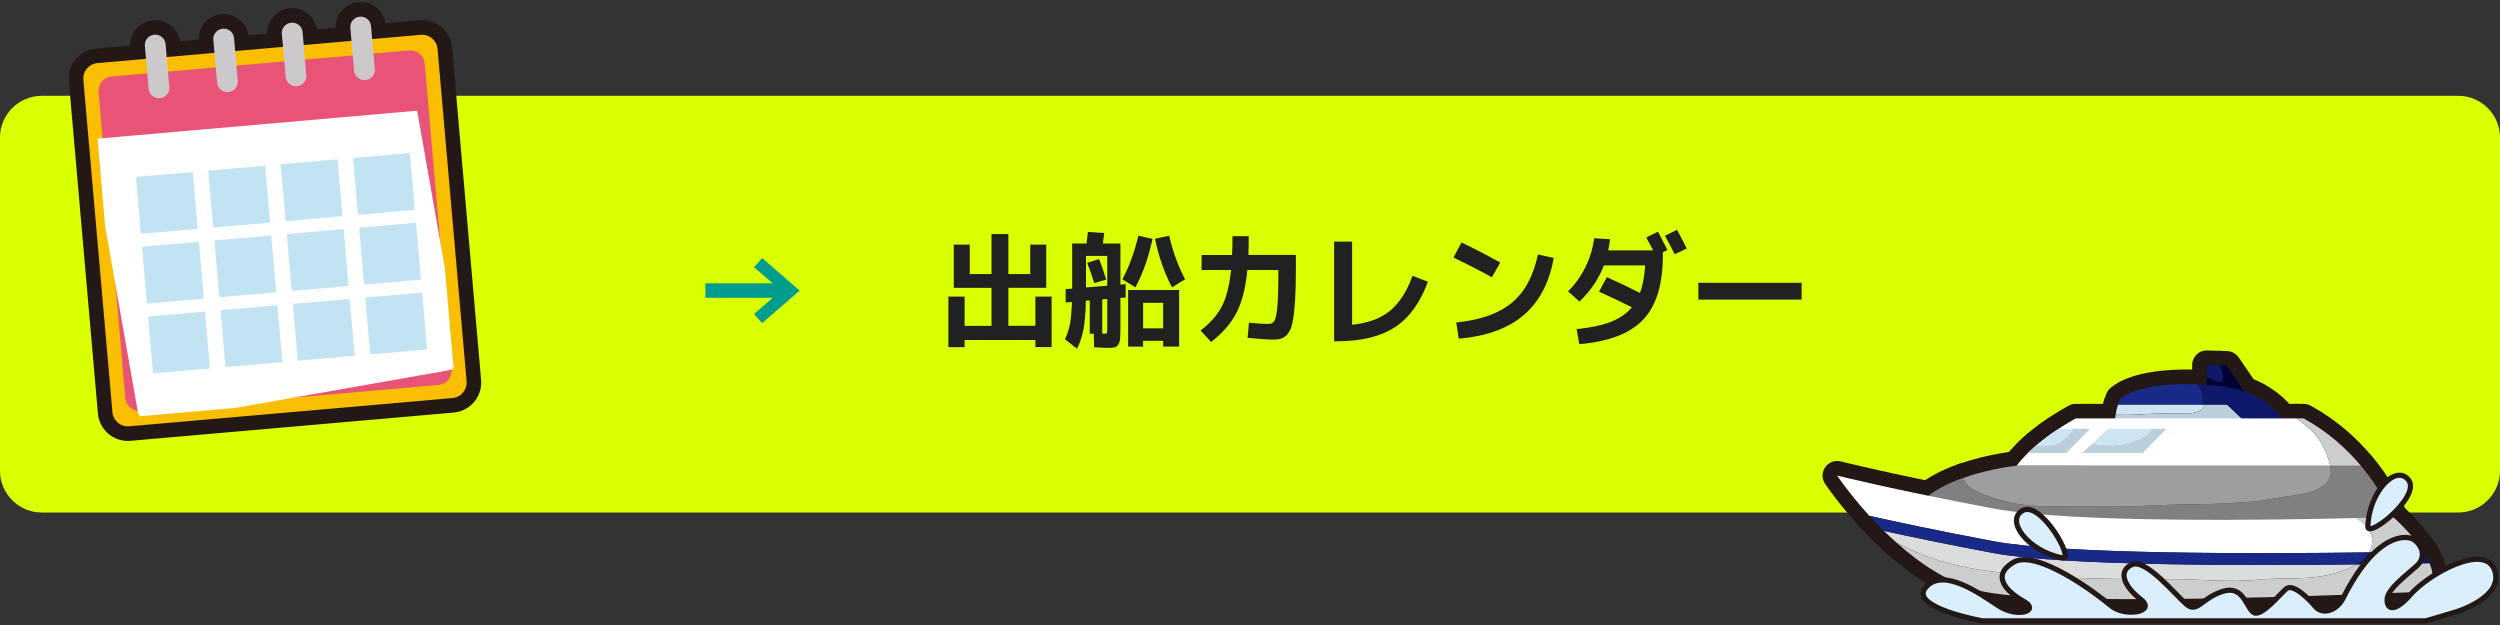 <svg version="1.1" id="レイヤー_1" xmlns="http://www.w3.org/2000/svg" xmlns:xlink="http://www.w3.org/1999/xlink" x="0" y="0" viewBox="0 0 600 150" xml:space="preserve"><rect x="0" y="0" width="600" height="150" fill="#333333" stroke="none"/><style>.st2{fill:#212121}.st3{fill:none;stroke:#231815;stroke-width:7;stroke-linecap:round;stroke-linejoin:round}.st4{fill:#0e196c}.st6{fill:#cde5f2}.st7{fill:#bacfdb}.st8{fill:#182987}.st9{fill:#fff}.st10{fill:#cccdcd}.st14{fill:#daeffb;stroke:#231815;stroke-width:1.246;stroke-linecap:round;stroke-linejoin:round}.st18{fill:#cbc9ca}.st19{fill:#c2e4f2}</style><path d="M600 113c0 5.5-4.5 10-10 10H10c-5.5 0-10-4.5-10-10V33c0-5.5 4.5-10 10-10h580c5.5 0 10 4.5 10 10v80z" fill="#d9ff00"/><path d="M169.29 71.48V68h16.17l-4.47-3.87 1.92-2.19 9 7.8-9 7.8-1.92-2.19 4.47-3.87h-16.17z" fill="#009c8d"/><path class="st2" d="M232.74 58.7v7.08h5.22v-9.6h4.05v9.6h5.25V58.7h3.84v10.38h-9.09v9.12h6.48v-7.02h3.9V83.3h-3.9v-1.7h-16.98v1.71h-3.9V71.19h3.9v7.02h6.45v-9.12h-9.06V58.7h3.84zM261.54 72.11l-.93.06c-.06 2.9-.25 5.2-.58 6.91s-.85 3.24-1.54 4.61l-2.91-2.28c.56-1.16.96-2.35 1.2-3.58s.4-3.02.48-5.35l-1.5.12v-3.21l1.56-.12V58.44h3.45l.18-1.52c.08-.67.13-1.08.15-1.24l3.9.24c-.1 1.02-.2 1.86-.3 2.52h4.2v9.87l1.26-.12v3.21l-1.26.09v7.11c0 1.24-.03 2.15-.08 2.73-.05.58-.21 1.05-.48 1.43-.27.37-.6.58-.99.64-.39.06-1.02.09-1.88.09-.38 0-1.34-.05-2.88-.15l-.09-3.24h-.96v-7.99zm-.9-3.12 5.1-.42v-7.14h-5.1v7.56zm.27-5.93 2.88-.87c.48 1.14 1.05 2.78 1.71 4.92l-2.88.84c-.64-2.02-1.21-3.65-1.71-4.89zm3.63 8.81v8.19c.08 0 .17.01.29.02.11.01.18.02.22.02.34 0 .54-.06.6-.18.06-.12.09-.53.09-1.23v-6.93l-1.2.11zm12.06-14.55c-.9 4.32-2.26 8.2-4.08 11.64l-3.15-1.92c1.62-3.04 2.9-6.53 3.84-10.47l3.39.75zm-2.25 24.48v1.38h-3.6V69.6h12.24v13.59h-3.84V81.8h-4.8zm4.8-3v-6.12h-4.8v6.12h4.8zm-1.95-21.48 3.39-.75c.94 3.94 2.22 7.43 3.84 10.47l-3.15 1.92c-1.82-3.44-3.18-7.31-4.08-11.64zM295.8 56.69h3.9c0 1.6-.03 3.1-.09 4.5h11.4v3.09c0 3.08-.06 5.63-.18 7.65s-.29 3.68-.53 4.98c-.23 1.3-.57 2.28-1.04 2.93-.46.65-.96 1.09-1.51 1.32-.55.23-1.26.34-2.15.34-1.32 0-3.38-.14-6.18-.42l.33-3.63c2.06.2 3.61.3 4.65.3.64 0 1.12-.23 1.42-.7.31-.47.55-1.53.72-3.18.17-1.65.26-4.19.26-7.63V64.8h-7.44c-.4 4.28-1.27 7.71-2.61 10.28-1.34 2.57-3.37 4.9-6.09 7l-2.52-2.76c2.28-1.74 3.98-3.66 5.08-5.76 1.11-2.1 1.85-5.02 2.24-8.76h-7.08v-3.6h7.32c.07-1.39.1-2.89.1-4.51zM324.51 77.94c3.8-.38 6.83-1.5 9.09-3.35s4.06-4.65 5.4-8.41l3.69 1.44c-1.84 5.04-4.48 8.68-7.92 10.92s-8.06 3.36-13.86 3.36h-.72V57.98h4.32v19.96zM348.84 61.79l1.92-3.6c3.02 1.44 6.12 3.05 9.3 4.83l-2.01 3.54c-2.68-1.5-5.75-3.08-9.21-4.77zm20.25-.72 3.81.84c-1.06 5.94-3.46 10.51-7.2 13.71-3.74 3.2-8.94 5.09-15.6 5.67l-.6-3.9c5.8-.56 10.25-2.15 13.37-4.75 3.1-2.61 5.18-6.46 6.22-11.57zM376.32 69.93c1.7-1.68 3.1-3.63 4.2-5.87s1.79-4.53 2.07-6.88l3.81.24c-.08.8-.22 1.69-.42 2.67h10.77c-.4-.76-.95-1.79-1.65-3.09l2.82-1.41c.82 1.54 1.58 3.01 2.28 4.41l-1.11.54v.75c0 6.98-1.58 12.13-4.75 15.45-3.17 3.32-8.28 5.27-15.32 5.85l-.63-3.6c3.28-.32 5.99-.89 8.14-1.72 2.15-.83 3.86-2 5.12-3.52-2.74-1.38-5.37-2.63-7.89-3.75l1.89-3.48c2.62 1.16 5.27 2.42 7.95 3.78.66-1.76 1.07-3.96 1.23-6.6h-9.9c-1.22 3.22-3.17 6.11-5.85 8.67l-2.76-2.44zm28.5-10.29-2.88 1.38c-1.08-2.08-1.86-3.56-2.34-4.44l2.88-1.44c.92 1.67 1.7 3.17 2.34 4.5zM407.61 71.9v-4.02h24.78v4.02h-24.78z"/><g><path class="st3" d="M532.94 91.66c1.15-.25.52-2.17-.2-3.96l-3.12-.1v3.02c.12.02.22.03.34.07.81.24 2.12 1.16 2.98.97z"/><path class="st3" d="m539.8 95.66-5.39-7.9-1.67-.05c.72 1.79 1.35 3.71.2 3.96-.86.18-2.17-.74-2.97-.97-.12-.04-.23-.05-.34-.07v2.76l10.17 2.27zM518.15 99.26c1.38-.01 2.76-.13 4.15-.08 1.52.06 3.03.25 4.51-.21.54-.17 1.59-.43 1.94-.92.18-.25.26-.59.31-.97h-20.74c-.2.65-.42 1.5-.57 2.43.45.02.91.03 1.36.04 3.02.1 6.05-.28 9.04-.29z"/><path class="st3" d="M534.46 97.09h-5.4c-.05.38-.13.72-.31.97-.35.49-1.4.75-1.94.92-1.48.46-2.99.27-4.51.21-1.39-.05-2.77.07-4.15.08-3 .02-6.02.4-9.03.3-.45-.01-.91-.03-1.36-.04-.16 1-.24 2.1-.12 3.18l31.26-1.42c-2.2-2.11-4.44-4.2-4.44-4.2z"/><path class="st3" d="M536.69 93.35c-2.59-.6-6-1.01-9.58-1.14.92.81 1.52 1.9 1.53 3.43 0 .58-.1 1.06-.3 1.45h6.13s2.24 2.09 4.43 4.19l9.24-.42c-.01 0-3.76-5.73-11.45-7.51z"/><path class="st3" d="M527.1 92.21c-7.05-.25-14.79.64-18.3 3.54 0 0-.22.52-.48 1.34h20.01c.2-.39.31-.86.3-1.45-.01-1.53-.61-2.62-1.53-3.43zM559.08 111.04c-1.12-3.8-2.66-6.51-5.85-9.05-.69-.55-1.41-1.07-2.14-1.57h-52.92s-9.46 5.05-14.19 11.36l75.28.02c-.06-.26-.1-.5-.18-.76z"/><path class="st3" d="M559.08 111.04c.08.27.12.51.17.76h7.37c-3.33-3.98-7.81-8.13-13.74-11.38h-1.79c.73.51 1.45 1.02 2.14 1.57 3.19 2.54 4.73 5.24 5.85 9.05z"/><path class="st3" d="M569.2 115.11c-.76-1.08-1.63-2.19-2.57-3.31h-7.37c.59 2.82-.52 4.44-3.38 5.76-2.49 1.16-5.11 1.29-7.76 1.69-2.41.36-4.81.92-7.24 1.11-4.94.38-9.9.67-14.86.68-6.45.01-12.87.56-19.33.56-5.65 0-11.3-.01-16.95-.13-5.05-.11-10.36-1.27-14.96-3.36-2.06-.94-3.12-1.83-3.56-3.45-3.92 1.39-7.91 3.39-10.59 6.25 0 0 29.01 15.77 114.17 4.42.01 0-1.6-4.59-5.6-10.22z"/><path class="st3" d="M474.78 118.11c4.6 2.09 9.91 3.24 14.96 3.36 5.65.12 11.29.13 16.95.13 6.46 0 12.88-.54 19.33-.56 4.96-.01 9.92-.3 14.86-.68 2.43-.19 4.83-.75 7.24-1.11 2.65-.4 5.27-.54 7.76-1.69 2.86-1.33 3.97-2.94 3.38-5.76l-75.28-.02s-6.29.61-12.75 2.9c.44 1.6 1.5 2.5 3.55 3.43z"/><g><path class="st3" d="M568.96 131.79c-.1.28-.25.53-.39.78 5.21-.07 9.68-.15 13.01-.22-2.82-4.44-7.26-8.28-7.26-8.28s-3.37.12-8.88.26c2.7 1.78 4.77 4.05 3.52 7.46z"/><path class="st3" d="M568.57 132.57c.14-.25.29-.5.39-.78 1.25-3.41-.83-5.68-3.52-7.46-19.96.5-68.13 1.28-87.16-2.31-24.28-4.57-37.37-7.89-37.37-7.89s2.9 4.36 7.74 9.67c6.26 1.41 16.24 3.55 29.64 6.07 16.91 3.19 63.53 3.07 90.28 2.7z"/><path class="st3" d="M583.31 135.74c-.07-.19-.15-.38-.23-.57-3.99.09-10.12.2-17.47.29-1.54.92-3.31 1.55-4.83 2.02-6.3 1.95-12.6 1.01-19.05 1.67-6.67.68-13.64-.15-20.35-.14-14.74.03-29.57-.08-44.18-1.96-6.57-.85-13.69-2.68-19.61-5.58-.82-.4-1.63-.83-2.44-1.24 5.77 5.15 12.89 9.96 20.62 11.69.21.05.42.09.63.13 19.55 3.94 104.08 0 104.08 0s4.88-.64 2.83-6.31z"/><path class="st3" d="M477.19 137.04c14.62 1.88 29.45 1.99 44.18 1.96 6.71-.01 13.68.82 20.35.14 6.45-.66 12.75.28 19.05-1.67 1.53-.47 3.3-1.1 4.83-2.02-27.11.33-71.01.33-87.32-2.74-11.14-2.1-19.9-3.93-26.15-5.3.95.93 1.96 1.87 3.01 2.8.81.41 1.62.84 2.44 1.24 5.93 2.92 13.04 4.75 19.61 5.59z"/><path class="st3" d="M565.61 135.46c1.24-.74 2.3-1.69 2.97-2.89-26.75.37-73.37.49-90.29-2.7-13.4-2.52-23.37-4.66-29.64-6.07 1.07 1.17 2.24 2.4 3.49 3.62 6.25 1.37 15 3.2 26.15 5.3 16.3 3.07 60.21 3.07 87.32 2.74z"/><path class="st3" d="M565.61 135.46c7.35-.09 13.48-.2 17.47-.29-.39-.95-.9-1.9-1.49-2.82-3.34.07-7.8.15-13.01.22-.67 1.2-1.74 2.15-2.97 2.89z"/></g><g><path class="st3" d="M497.58 102.91c-1.31 1.92-2.95 3.67-5.35 3.88-1.07.09-2.32.15-3.52.11a34.2 34.2 0 0 0-2 1.82h9.2l5.71-5.8h-4.04z"/><path class="st3" d="M492.23 106.79c2.4-.2 4.03-1.95 5.35-3.88h-3.52a54.985 54.985 0 0 0-5.34 3.99c1.19.04 2.44-.02 3.51-.11z"/></g><g><path class="st3" d="M516.6 102.91c-1.35 2.12-4.38 3.03-6.63 3.57-2.43.59-5.24.42-7.84-.02l-2.35 2.25h14.46l5.71-5.8h-3.35z"/><path class="st3" d="M509.97 106.49c2.25-.55 5.29-1.45 6.63-3.57h-10.74l-3.72 3.55c2.59.44 5.4.6 7.83.02z"/></g><g><path class="st4" d="M532.94 91.66c1.15-.25.52-2.17-.2-3.96l-3.12-.1v3.02c.12.02.22.03.34.07.81.24 2.12 1.16 2.98.97z"/><path d="m539.8 95.66-5.39-7.9-1.67-.05c.72 1.79 1.35 3.71.2 3.96-.86.18-2.17-.74-2.97-.97-.12-.04-.23-.05-.34-.07v2.76l10.17 2.27z" fill="#003"/><path class="st6" d="M518.15 99.26c1.38-.01 2.76-.13 4.15-.08 1.52.06 3.03.25 4.51-.21.54-.17 1.59-.43 1.94-.92.18-.25.26-.59.31-.97h-20.74c-.2.65-.42 1.5-.57 2.43.45.02.91.03 1.36.04 3.02.1 6.05-.28 9.04-.29z"/><path class="st7" d="M534.46 97.09h-5.4c-.05.38-.13.72-.31.97-.35.49-1.4.75-1.94.92-1.48.46-2.99.27-4.51.21-1.39-.05-2.77.07-4.15.08-3 .02-6.02.4-9.03.3-.45-.01-.91-.03-1.36-.04-.16 1-.24 2.1-.12 3.18l31.26-1.42c-2.2-2.11-4.44-4.2-4.44-4.2z"/><path class="st4" d="M536.69 93.35c-2.59-.6-6-1.01-9.58-1.14.92.81 1.52 1.9 1.53 3.43 0 .58-.1 1.06-.3 1.45h6.13s2.24 2.09 4.43 4.19l9.24-.42c-.01 0-3.76-5.73-11.45-7.51z"/><path class="st8" d="M527.1 92.21c-7.05-.25-14.79.64-18.3 3.54 0 0-.22.52-.48 1.34h20.01c.2-.39.31-.86.3-1.45-.01-1.53-.61-2.62-1.53-3.43z"/><path class="st9" d="M559.08 111.04c-1.12-3.8-2.66-6.51-5.85-9.05-.69-.55-1.41-1.07-2.14-1.57h-52.92s-9.46 5.05-14.19 11.36l75.28.02c-.06-.26-.1-.5-.18-.76z"/><path class="st10" d="M559.08 111.04c.08.27.12.51.17.76h7.37c-3.33-3.98-7.81-8.13-13.74-11.38h-1.79c.73.51 1.45 1.02 2.14 1.57 3.19 2.54 4.73 5.24 5.85 9.05z"/><path d="M569.2 115.11c-.76-1.08-1.63-2.19-2.57-3.31h-7.37c.59 2.82-.52 4.44-3.38 5.76-2.49 1.16-5.11 1.29-7.76 1.69-2.41.36-4.81.92-7.24 1.11-4.94.38-9.9.67-14.86.68-6.45.01-12.87.56-19.33.56-5.65 0-11.3-.01-16.95-.13-5.05-.11-10.36-1.27-14.96-3.36-2.06-.94-3.12-1.83-3.56-3.45-3.92 1.39-7.91 3.39-10.59 6.25 0 0 29.01 15.77 114.17 4.42.01 0-1.6-4.59-5.6-10.22z" fill="#808081"/><path d="M474.78 118.11c4.6 2.09 9.91 3.24 14.96 3.36 5.65.12 11.29.13 16.95.13 6.46 0 12.88-.54 19.33-.56 4.96-.01 9.92-.3 14.86-.68 2.43-.19 4.83-.75 7.24-1.11 2.65-.4 5.27-.54 7.76-1.69 2.86-1.33 3.97-2.94 3.38-5.76l-75.28-.02s-6.29.61-12.75 2.9c.44 1.6 1.5 2.5 3.55 3.43z" fill="#9e9e9f"/><g><path class="st10" d="M568.96 131.79c-.1.28-.25.53-.39.78 5.21-.07 9.68-.15 13.01-.22-2.82-4.44-7.26-8.28-7.26-8.28s-3.37.12-8.88.26c2.7 1.78 4.77 4.05 3.52 7.46z"/><path class="st9" d="M568.57 132.57c.14-.25.29-.5.39-.78 1.25-3.41-.83-5.68-3.52-7.46-19.96.5-68.13 1.28-87.16-2.31-24.28-4.57-37.37-7.89-37.37-7.89s2.9 4.36 7.74 9.67c6.26 1.41 16.24 3.55 29.64 6.07 16.91 3.19 63.53 3.07 90.28 2.7z"/><path class="st10" d="M583.31 135.74c-.07-.19-.15-.38-.23-.57-3.99.09-10.12.2-17.47.29-1.54.92-3.31 1.55-4.83 2.02-6.3 1.95-12.6 1.01-19.05 1.67-6.67.68-13.64-.15-20.35-.14-14.74.03-29.57-.08-44.18-1.96-6.57-.85-13.69-2.68-19.61-5.58-.82-.4-1.63-.83-2.44-1.24 5.77 5.15 12.89 9.96 20.62 11.69.21.05.42.09.63.13 19.55 3.94 104.08 0 104.08 0s4.88-.64 2.83-6.31z"/><path d="M477.19 137.04c14.62 1.88 29.45 1.99 44.18 1.96 6.71-.01 13.68.82 20.35.14 6.45-.66 12.75.28 19.05-1.67 1.53-.47 3.3-1.1 4.83-2.02-27.11.33-71.01.33-87.32-2.74-11.14-2.1-19.9-3.93-26.15-5.3.95.93 1.96 1.87 3.01 2.8.81.41 1.62.84 2.44 1.24 5.93 2.92 13.04 4.75 19.61 5.59z" fill="#dbdcdc"/><path class="st8" d="M565.61 135.46c1.24-.74 2.3-1.69 2.97-2.89-26.75.37-73.37.49-90.29-2.7-13.4-2.52-23.37-4.66-29.64-6.07 1.07 1.17 2.24 2.4 3.49 3.62 6.25 1.37 15 3.2 26.15 5.3 16.3 3.07 60.21 3.07 87.32 2.74z"/><path class="st4" d="M565.61 135.46c7.35-.09 13.48-.2 17.47-.29-.39-.95-.9-1.9-1.49-2.82-3.34.07-7.8.15-13.01.22-.67 1.2-1.74 2.15-2.97 2.89z"/></g><g><path class="st7" d="M497.58 102.91c-1.31 1.92-2.95 3.67-5.35 3.88-1.07.09-2.32.15-3.52.11a34.2 34.2 0 0 0-2 1.82h9.2l5.71-5.8h-4.04z"/><path class="st6" d="M492.23 106.79c2.4-.2 4.03-1.95 5.35-3.88h-3.52a54.985 54.985 0 0 0-5.34 3.99c1.19.04 2.44-.02 3.51-.11z"/></g><g><path class="st7" d="M516.6 102.91c-1.35 2.12-4.38 3.03-6.63 3.57-2.43.59-5.24.42-7.84-.02l-2.35 2.25h14.46l5.71-5.8h-3.35z"/><path class="st6" d="M509.97 106.49c2.25-.55 5.29-1.45 6.63-3.57h-10.74l-3.72 3.55c2.59.44 5.4.6 7.83.02z"/></g></g><g><path class="st14" d="M475.75 149h106.48l7.16-2.13s11.71-3.48 9.29-10.07c-2.42-6.58-15.83.94-20.18 5.92-3.76 4.3-5.7 3.64-5.6 1.12.1-2.51 4.78-5.88 7.1-8.01 2.32-2.13 1.36-4.74-.48-6.19-1.84-1.45-9.3-1.81-17.13 13.84-1.55 3.1-4.94 4.16-6.68 2.13-1.74-2.03-5.42-5.71-7.07-4.26-1.65 1.45-5.81 6.58-7.65 5.71-1.84-.87-2.42-6.78-7.55-5.13-5.13 1.65-6.1 5.32-8.71 3.1-2.61-2.22-9.78-11.13-13.16-9.49-3.39 1.65-1.65 5.32 2.23 8.32 3.87 3-3.87 4.36-7.26 1.45-3.39-2.9-17.81-13.65-23.33-10.36-5.52 3.29-1.45 7.16 2.52 9.39 3.97 2.23-1.55 4.07-6.1 1.06-4.55-3-13.28-9.29-17.44-4.45-4.18 4.86 13.56 8.05 13.56 8.05zM568.28 126.35c-.11 3.06 12.78-7.16 9.78-11.13-3.01-3.97-9.49 2.81-9.78 11.13z"/><path class="st14" d="M494.97 133.89c3.01.57-5.12-13.72-9.5-11.37-4.38 2.36 1.32 9.81 9.5 11.37z"/></g></g><g><path class="st3" d="M111.98 91.48a3.736 3.736 0 0 1-3.4 4.05l-77.55 6.78a3.736 3.736 0 0 1-4.05-3.4l-6.97-79.72a3.736 3.736 0 0 1 3.4-4.05l77.55-6.78a3.736 3.736 0 0 1 4.05 3.4l6.97 79.72z"/><defs><path id="SVGID_1_" d="M108.34 88.65a3.441 3.441 0 0 1-3.13 3.73l-71.4 6.25a3.441 3.441 0 0 1-3.73-3.13l-6.42-73.4a3.441 3.441 0 0 1 3.13-3.73l71.4-6.25a3.441 3.441 0 0 1 3.73 3.13l6.42 73.4z"/></defs><clipPath id="SVGID_00000032634834994229811720000010980323692394907533_"><use xlink:href="#SVGID_1_" overflow="visible"/></clipPath><path transform="rotate(-4.997 66.31 63.237)" clip-path="url(#SVGID_00000032634834994229811720000010980323692394907533_)" fill="none" stroke="#231815" stroke-width="7" stroke-linecap="round" stroke-linejoin="round" d="M26.17 29.65h80.34v67.26H26.17z"/><g><path class="st3" d="M40.63 20.83a2.49 2.49 0 0 1-2.26 2.7h0a2.49 2.49 0 0 1-2.7-2.26l-.9-10.24a2.49 2.49 0 0 1 2.27-2.7h0a2.49 2.49 0 0 1 2.7 2.26l.89 10.24zM57.07 19.39c.12 1.37-.9 2.58-2.27 2.7h0a2.49 2.49 0 0 1-2.7-2.26l-.9-10.24c-.12-1.37.9-2.58 2.27-2.7h0a2.49 2.49 0 0 1 2.7 2.26l.9 10.24zM73.51 17.95a2.49 2.49 0 0 1-2.26 2.7h0a2.49 2.49 0 0 1-2.7-2.26l-.9-10.24a2.49 2.49 0 0 1 2.27-2.7h0a2.49 2.49 0 0 1 2.7 2.26l.89 10.24zM89.95 16.51c.12 1.37-.9 2.58-2.27 2.7h0a2.49 2.49 0 0 1-2.7-2.26l-.9-10.24c-.12-1.37.9-2.58 2.27-2.7h0a2.49 2.49 0 0 1 2.7 2.26l.9 10.24z"/></g><g><path transform="rotate(-4.997 40.017 48.67)" class="st3" d="M33.18 41.85h13.7v13.7h-13.7z"/><path transform="rotate(-4.997 57.379 47.148)" class="st3" d="M50.55 40.33h13.7v13.7h-13.7z"/><path transform="rotate(-4.997 74.74 45.629)" class="st3" d="M67.92 38.81h13.7v13.7h-13.7z"/><path transform="rotate(-4.997 92.1 44.108)" class="st3" d="M85.29 37.29h13.7v13.7h-13.7z"/><path transform="rotate(-4.997 41.483 65.411)" class="st3" d="M34.65 58.6h13.7v13.7h-13.7z"/><path transform="rotate(-4.997 58.844 63.89)" class="st3" d="M52.02 57.08h13.7v13.7h-13.7z"/><path transform="rotate(-4.997 76.206 62.37)" class="st3" d="M69.39 55.56h13.7v13.7h-13.7z"/><path transform="rotate(-4.997 93.567 60.85)" class="st3" d="M86.76 54.04h13.7v13.7h-13.7z"/><path transform="rotate(-4.997 42.95 82.153)" class="st3" d="M36.11 75.35h13.7v13.7h-13.7z"/><path transform="rotate(-4.997 60.31 80.633)" class="st3" d="M53.49 73.83h13.7v13.7h-13.7z"/><path transform="rotate(-4.997 77.672 79.112)" class="st3" d="M70.85 72.31h13.7v13.7h-13.7z"/><path transform="rotate(-4.997 95.034 77.592)" class="st3" d="M88.23 70.79h13.7v13.7h-13.7z"/></g><g><path d="M111.98 91.48a3.736 3.736 0 0 1-3.4 4.05l-77.55 6.78a3.736 3.736 0 0 1-4.05-3.4l-6.97-79.72a3.736 3.736 0 0 1 3.4-4.05l77.55-6.78a3.736 3.736 0 0 1 4.05 3.4l6.97 79.72z" fill="#f9be00"/><defs><path id="SVGID_00000081611765255792825850000004702168552310036872_" d="M108.34 88.65a3.441 3.441 0 0 1-3.13 3.73l-71.4 6.25a3.441 3.441 0 0 1-3.73-3.13l-6.42-73.4a3.441 3.441 0 0 1 3.13-3.73l71.4-6.25a3.441 3.441 0 0 1 3.73 3.13l6.42 73.4z"/></defs><use xlink:href="#SVGID_00000081611765255792825850000004702168552310036872_" overflow="visible" fill="#e85377"/><clipPath id="SVGID_00000074434856541586172650000012428983497876925067_"><use xlink:href="#SVGID_00000081611765255792825850000004702168552310036872_" overflow="visible"/></clipPath><path transform="rotate(-4.997 66.31 63.237)" clip-path="url(#SVGID_00000074434856541586172650000012428983497876925067_)" fill="#fff" d="M26.17 29.65h80.34v67.26H26.17z"/><g><path class="st18" d="M40.63 20.83a2.49 2.49 0 1 1-4.96.44l-.9-10.24a2.49 2.49 0 0 1 2.27-2.7 2.49 2.49 0 0 1 2.7 2.26l.89 10.24zM57.07 19.39c.12 1.37-.9 2.58-2.27 2.7a2.49 2.49 0 0 1-2.7-2.26l-.9-10.24c-.12-1.37.9-2.58 2.27-2.7a2.49 2.49 0 0 1 2.7 2.26l.9 10.24zM73.51 17.95a2.49 2.49 0 1 1-4.96.44l-.9-10.24a2.49 2.49 0 0 1 2.27-2.7 2.49 2.49 0 0 1 2.7 2.26l.89 10.24zM89.95 16.51c.12 1.37-.9 2.58-2.27 2.7a2.49 2.49 0 0 1-2.7-2.26l-.9-10.24c-.12-1.37.9-2.58 2.27-2.7a2.49 2.49 0 0 1 2.7 2.26l.9 10.24z"/></g><g><path transform="rotate(-4.997 40.017 48.67)" class="st19" d="M33.18 41.85h13.7v13.7h-13.7z"/><path transform="rotate(-4.997 57.379 47.148)" class="st19" d="M50.55 40.33h13.7v13.7h-13.7z"/><path transform="rotate(-4.997 74.74 45.629)" class="st19" d="M67.92 38.81h13.7v13.7h-13.7z"/><path transform="rotate(-4.997 92.1 44.108)" class="st19" d="M85.29 37.29h13.7v13.7h-13.7z"/><path transform="rotate(-4.997 41.483 65.411)" class="st19" d="M34.65 58.6h13.7v13.7h-13.7z"/><path transform="rotate(-4.997 58.844 63.89)" class="st19" d="M52.02 57.08h13.7v13.7h-13.7z"/><path transform="rotate(-4.997 76.206 62.37)" class="st19" d="M69.39 55.56h13.7v13.7h-13.7z"/><path transform="rotate(-4.997 93.567 60.85)" class="st19" d="M86.76 54.04h13.7v13.7h-13.7z"/><path transform="rotate(-4.997 42.95 82.153)" class="st19" d="M36.11 75.35h13.7v13.7h-13.7z"/><path transform="rotate(-4.997 60.31 80.633)" class="st19" d="M53.49 73.83h13.7v13.7h-13.7z"/><path transform="rotate(-4.997 77.672 79.112)" class="st19" d="M70.85 72.31h13.7v13.7h-13.7z"/><path transform="rotate(-4.997 95.034 77.592)" class="st19" d="M88.23 70.79h13.7v13.7h-13.7z"/></g></g><g><defs><path id="SVGID_00000165953045780074621900000010697118759274437299_" d="M108.34 88.65a3.441 3.441 0 0 1-3.13 3.73l-71.4 6.25a3.441 3.441 0 0 1-3.73-3.13l-6.42-73.4a3.441 3.441 0 0 1 3.13-3.73l71.4-6.25a3.441 3.441 0 0 1 3.73 3.13l6.42 73.4z"/></defs><clipPath id="SVGID_00000110462089188973869910000013220750376423227552_"><use xlink:href="#SVGID_00000165953045780074621900000010697118759274437299_" overflow="visible"/></clipPath></g></g></svg>